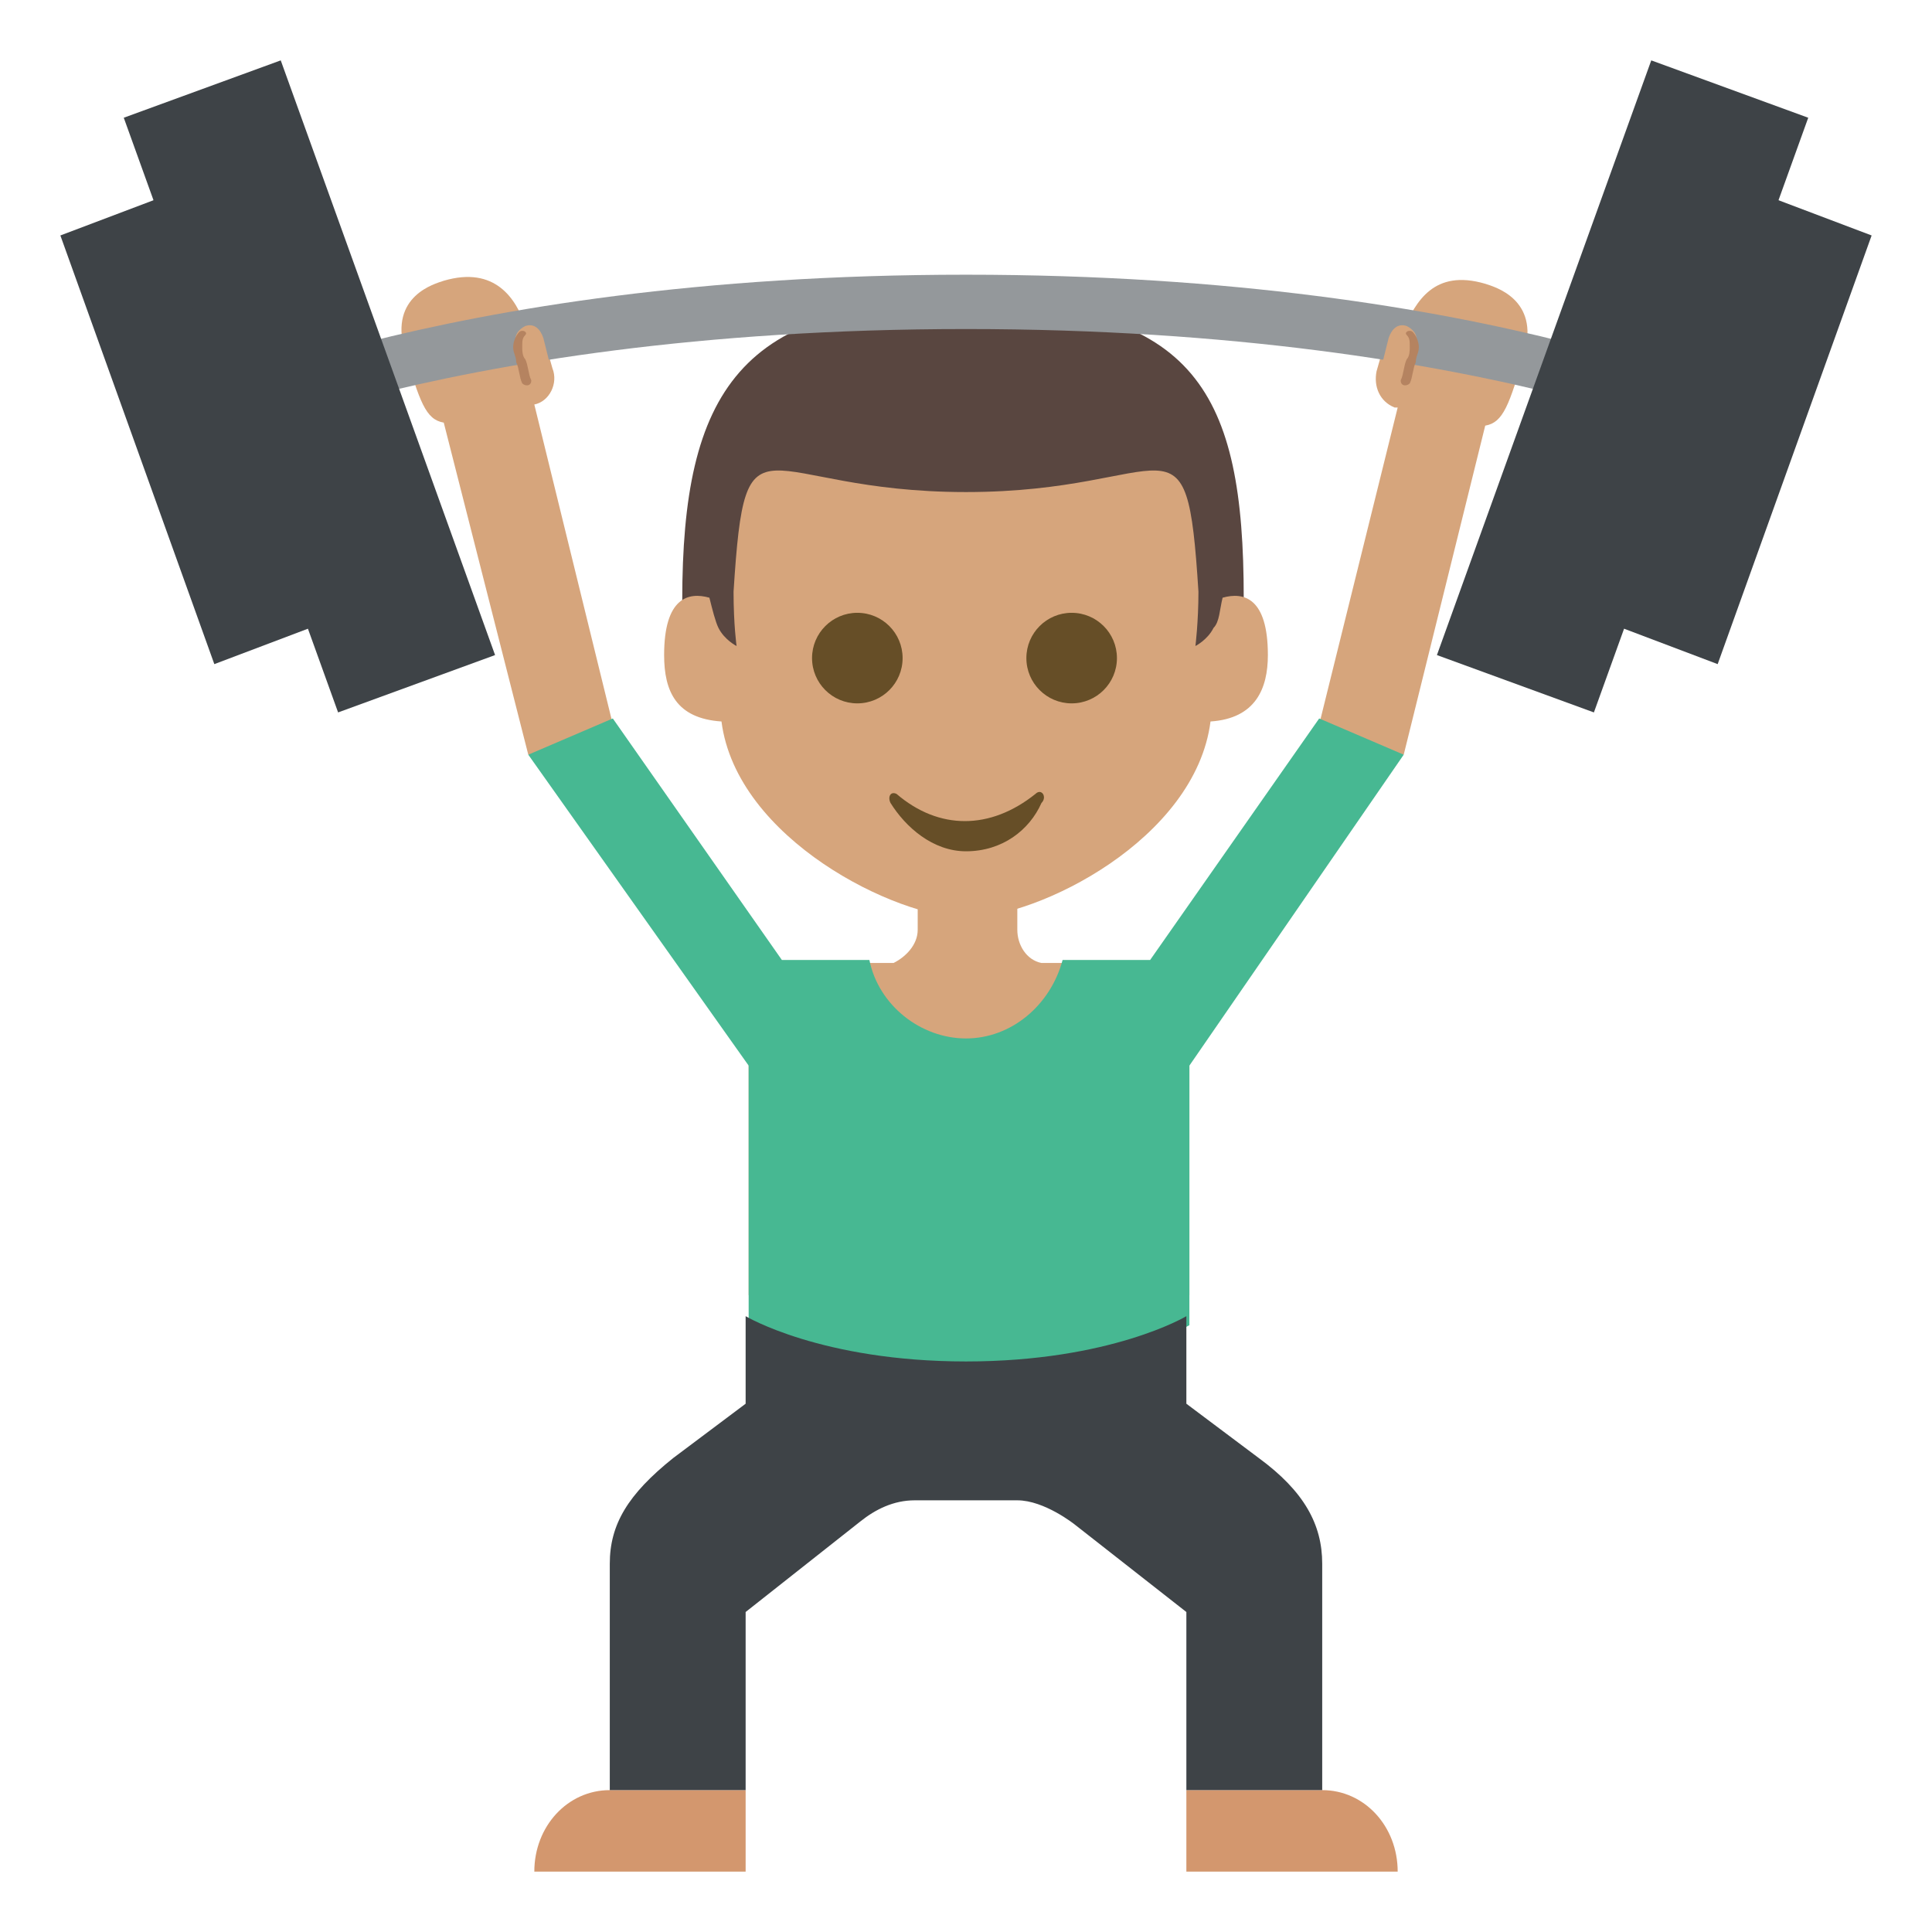 <?xml version="1.0" encoding="utf-8"?><!-- Uploaded to: SVG Repo, www.svgrepo.com, Generator: SVG Repo Mixer Tools -->
<svg width="800px" height="800px" viewBox="0 0 64 64" xmlns="http://www.w3.org/2000/svg" xmlns:xlink="http://www.w3.org/1999/xlink" aria-hidden="true" role="img" class="iconify iconify--emojione" preserveAspectRatio="xMidYMid meet">
<path d="M22.6 19.9l1 1.8h16.9l.7-1.9c0-6.8-1.6-9.7-9.1-9.8c-7.6-.1-9.5 3-9.5 9.9" fill="#594640">
</path>
<path d="M40.5 19.8c-.1.4-.1.8-.3 1c-.2.4-.6.6-.6.6s.1-.8.1-1.8c-.4-6.3-.8-3.3-7.7-3.3s-7.3-3-7.7 3.3c0 1.1.1 1.8.1 1.8s-.4-.2-.6-.6c-.1-.2-.2-.6-.3-1c-.7-.2-1.5 0-1.5 1.9c0 1.2.4 2.1 1.9 2.2c.5 3.9 5.8 6.5 8.1 6.5c2.4 0 7.6-2.6 8.1-6.5c1.5-.1 1.9-1.1 1.9-2.2c0-1.9-.8-2.1-1.5-1.9" fill="#d6a57c">
</path>
<g fill="#664e27">
<circle cx="28.4" cy="21.8" r="1.5">
</circle>
<circle cx="35.5" cy="21.8" r="1.5">
</circle>
<path d="M34.3 26.3c-1.5 1.2-3.2 1.2-4.6 0c-.2-.1-.3.1-.2.3c.5.8 1.4 1.6 2.5 1.6c1.2 0 2.1-.7 2.5-1.6c.2-.2 0-.5-.2-.3">
</path>
</g>
<g fill="#d6a57c">
<path d="M30.4 29.9v.9c0 .5-.4.9-.8 1.1h-4.8v11s2.5 1.4 7.3 1.4s7.3-1.4 7.3-1.4v-11h-4.9c-.5-.1-.8-.6-.8-1.1v-.9h-3.3">
</path>
<path d="M49.2 9.4c-1.7-.5-2.3.6-2.7 1.5c-.3.1-.6.3-.7.7l-.2.7c-.1.5.1 1 .6 1.2h.1l-2.7 10.9l2.9.6l2.7-10.9c.6-.1.8-.7 1.3-2.4c.5-1.8-1-2.2-1.3-2.3">
</path>
<path d="M17.7 13.4c.5-.1.8-.7.6-1.2l-.2-.7c-.1-.4-.4-.6-.7-.7c-.3-.9-1-2-2.7-1.5c-.3.1-1.8.5-1.3 2.3c.5 1.7.7 2.3 1.3 2.4l2.8 11l2.9-.6l-2.7-11">
</path>
</g>
<path d="M5.5 15.4v-1.8S14.3 9.1 32 9.1s26.5 4.5 26.5 4.5v1.8s-8.8-4.5-26.5-4.5s-26.5 4.5-26.5 4.5" fill="#94989b">
</path>
<path d="M46.9 11.4c.1-.3-.1-.5-.3-.6c-.3-.1-.5.1-.6.4l-.3 1.2l.9.2l.3-1.2" fill="#d6a57c">
</path>
<path d="M46.6 11.1c.1.1.1.2.1.4c0 .1 0 .3-.1.4c-.1.2-.1.5-.2.7c0 .2.2.2.3.1c.1-.2.1-.5.2-.7c0-.2.1-.3.1-.5s-.1-.4-.2-.5c-.1-.1-.3 0-.2.1" fill="#b58360">
</path>
<path d="M17.1 11.4c-.1-.3.1-.5.3-.6c.3-.1.5.1.6.4l.3 1.2l-.9.2l-.3-1.2" fill="#d6a57c">
</path>
<path d="M17.4 11.1c-.1.1-.1.2-.1.4c0 .1 0 .3.1.4c.1.2.1.5.2.7c0 .2-.2.2-.3.1c-.1-.2-.1-.5-.2-.7c0-.2-.1-.3-.1-.5s.1-.4.2-.5c.1-.1.3 0 .2.1" fill="#b58360">
</path>
<path d="M24.7 42.4V44v-1.6" fill="#428bc1">
</path>
<g fill="#3e4347">
<path d="M56.9 22l-3.7-1.4l5.1-14.2L62 7.8z">
</path>
<path d="M52.8 23.6l-5.2-1.9L54.7 2l5.2 1.9z">
</path>
<path d="M7.1 22l3.7-1.4L5.7 6.4L2 7.8z">
</path>
<path d="M11.2 23.6l5.2-1.9L9.3 2L4.1 3.9z">
</path>
</g>
<path d="M46.5 25l-2.8-1.2l-5.6 8h-2.9c-.4 1.5-1.7 2.6-3.2 2.6s-2.9-1.1-3.2-2.6h-2.9l-5.6-8l-2.8 1.2l7.3 10.3v8.6s2.5 1.4 7.3 1.4s7.3-1.4 7.3-1.4v-8.6L46.5 25" fill="#47b892">
</path>
<g fill="#d3976e">
<path d="M20.2 59.3c-1.4 0-2.5 1.2-2.5 2.7h7v-2.7h-4.5">
</path>
<path d="M43.8 59.3c1.4 0 2.5 1.2 2.5 2.7h-7v-2.7h4.5">
</path>
</g>
<path d="M24.7 41.9v1.7v-1.7" fill="#f2b200">
</path>
<path d="M41.7 48.3l-2.4-1.8v-2.9s-2.5 1.5-7.3 1.5s-7.3-1.5-7.3-1.5v2.9l-2.4 1.8c-1.5 1.2-2.1 2.2-2.1 3.5v7.5h4.5v-5.9l3.8-3c.5-.4 1.1-.7 1.8-.7h3.4c.9 0 1.9.8 1.9.8l3.7 2.9v5.9h4.5v-7.5c0-1.3-.6-2.4-2.1-3.5" fill="#3e4347">
</path>
</svg>